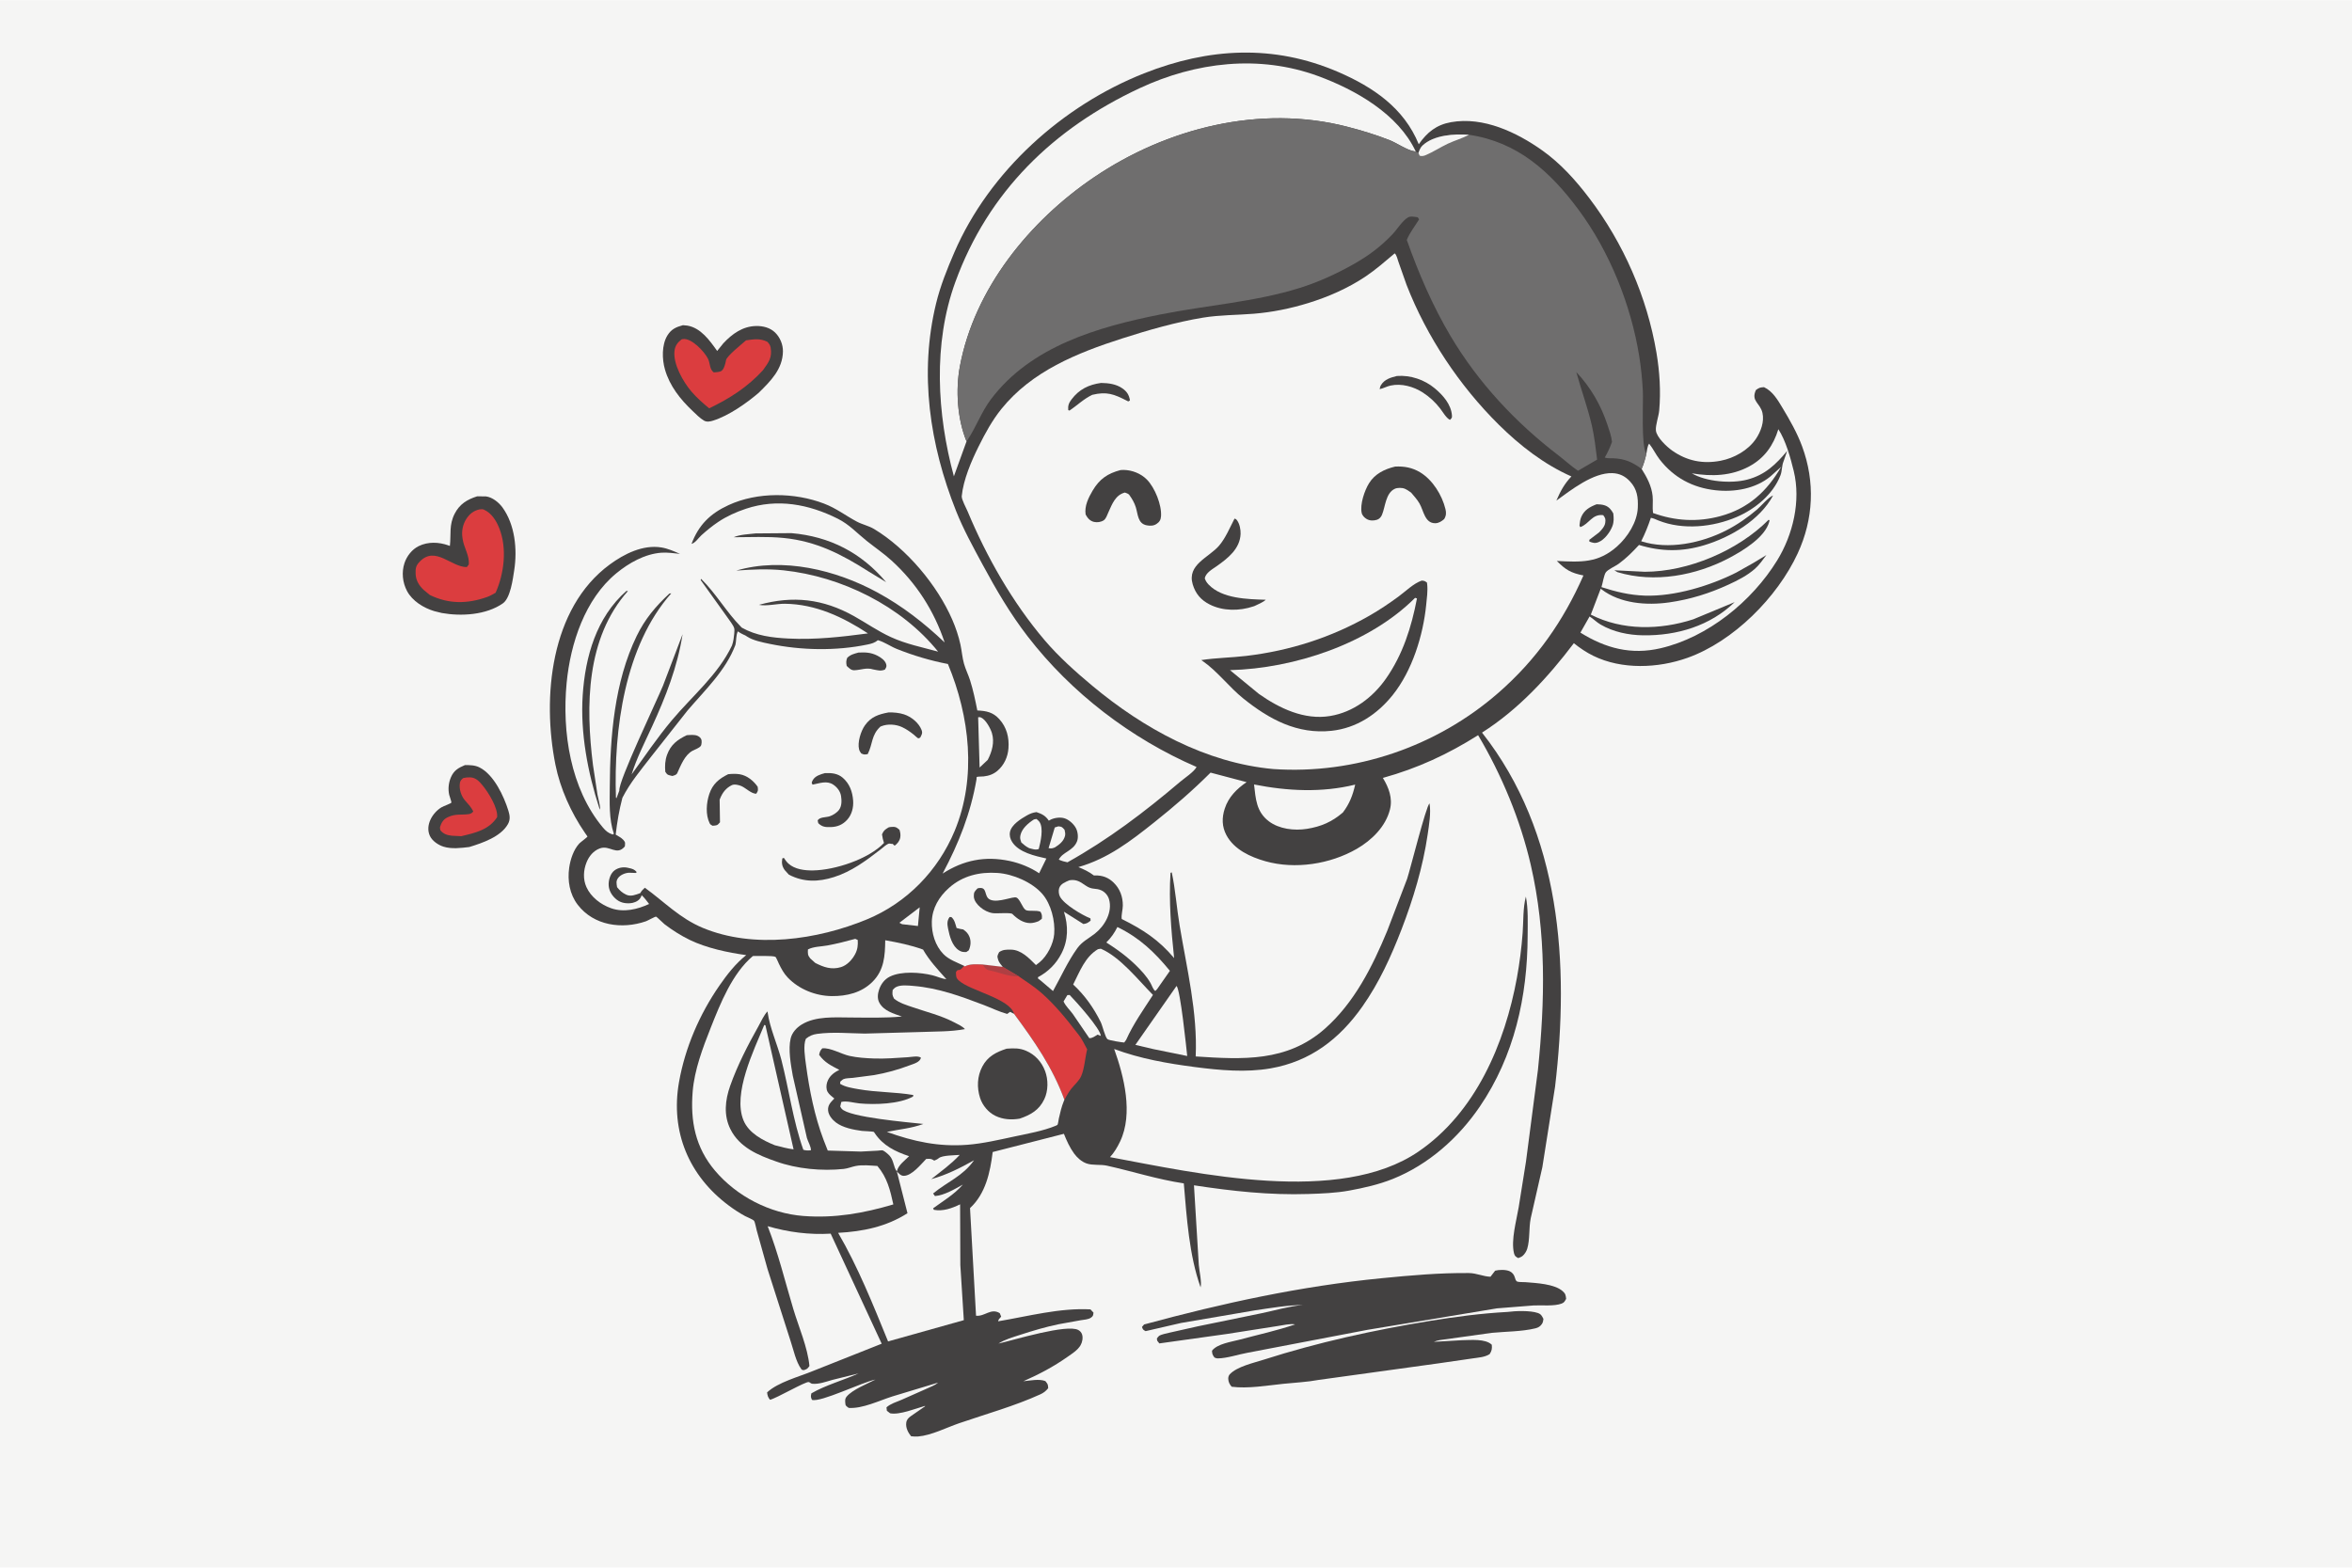 <svg version="1.1" xmlns="http://www.w3.org/2000/svg" style="display: block;" viewBox="0 0 2048 1365" width="1536" height="1024">
<path transform="translate(0,0)" fill="rgb(245,245,244)" d="M -0 -0 L 2048 0 L 2048 1365 L -0 1365 L -0 -0 z"/>
<path transform="translate(0,0)" fill="rgb(67,65,65)" d="M 657.915 464.397 L 689.101 464.146 C 722.567 467.021 750.031 481.221 771.608 506.848 L 756.493 497.662 C 732.776 482.545 710.847 471.197 682.344 468.361 C 667.737 466.907 653.434 467.735 638.826 467.721 C 644.359 465.291 651.888 465.109 657.915 464.397 z"/>
<path transform="translate(0,0)" fill="rgb(67,65,65)" d="M 545.453 514.5 L 546.751 514.583 C 510.329 555.616 509.867 614.366 516.329 666.062 L 520.273 692 C 521.08 696.362 522.501 700.544 522.684 705 L 521.803 703.5 C 511.784 672.695 505.235 637.978 507.378 605.429 C 509.601 571.669 519.292 537.468 545.453 514.5 z"/>
<path transform="translate(0,0)" fill="rgb(67,65,65)" d="M 404.834 666.172 C 409.204 666.164 413.504 666.172 417.5 668.181 C 430.022 674.476 438.713 693.145 442.648 705.815 C 443.917 709.899 444.499 713.6 442.321 717.5 C 436.132 728.583 419.991 734.049 408.656 737.508 C 401.503 738.376 393.26 739.413 386.24 737.231 C 381.616 735.793 376.297 732.222 374.262 727.696 C 370.15 718.55 376.488 707.749 384.39 702.963 C 386.419 701.734 392.79 699.64 393.065 698.768 C 393.214 698.295 391.34 692.929 391.153 692.101 C 390.013 687.07 390.591 681.632 392.593 676.91 C 395.155 670.869 398.975 668.63 404.834 666.172 z"/>
<path transform="translate(0,0)" fill="rgb(219,61,63)" d="M 403.277 677.5 C 405.266 676.984 407.446 676.751 409.5 676.86 C 414.403 677.121 417.342 680.325 420.236 683.877 C 425.259 690.043 433.668 703.337 432.876 711.5 C 425.739 722.589 413.696 725.225 401.599 728.097 L 393.427 727.68 C 389.405 727.221 386.126 726.227 383.5 722.984 C 383.312 721.928 382.918 720.922 383.233 719.882 C 384.285 716.402 386.069 713.442 389.427 711.803 L 390.5 711.313 C 396.6 708.462 401.703 709.709 408 708.91 C 409.694 708.695 411.162 707.935 412.112 706.5 C 410.082 702.564 407.875 700.286 404.994 697.038 C 401.573 693.18 399.675 687.15 400.416 682 C 400.734 679.795 401.664 678.882 403.277 677.5 z"/>
<path transform="translate(0,0)" fill="rgb(67,65,65)" d="M 594.657 283.049 L 598.5 283.41 C 610.261 285.376 618.015 296.394 624.473 305.477 L 629.866 298.792 C 637.588 290.568 646.661 284.001 658.334 283.762 C 664.344 283.639 670.577 285.172 674.992 289.511 C 679.264 293.709 681.825 299.891 681.743 305.881 C 681.53 321.393 670.908 331.812 660.603 341.97 C 649.813 351.164 634.533 361.864 621 366.137 C 618.436 366.947 615.448 367.575 613 366.148 C 609.44 364.072 606.069 360.575 603.06 357.725 C 592.36 347.589 583.13 336.016 578.999 321.579 C 576.448 312.664 576.097 300.227 581.137 292 C 584.542 286.442 588.709 284.676 594.657 283.049 z"/>
<path transform="translate(0,0)" fill="rgb(219,61,63)" d="M 593.361 295.5 C 593.971 295.269 593.951 295.247 594.715 295.136 C 602.125 294.062 613.437 306.072 616.5 312.311 C 618.561 316.51 617.64 321.274 621.5 324.159 C 623.542 323.957 626.699 323.986 628.385 322.739 C 630.586 321.111 631.741 316.053 632.207 313.44 C 632.838 309.904 646.299 299.195 649.64 296.231 C 656.469 295.292 661.736 294.331 668.157 297.5 C 669.631 299.045 670.657 300.373 671.029 302.531 C 672.545 311.341 669.219 315.426 664.343 322.265 C 650.983 336.916 635.232 346.943 617.517 355.455 C 612.028 350.93 606.811 346.365 602.164 340.956 C 594.954 332.562 585.982 316.933 587.315 305.446 C 587.827 301.033 589.927 298.134 593.361 295.5 z"/>
<path transform="translate(0,0)" fill="rgb(67,65,65)" d="M 415.441 432.103 L 423 432.147 C 428.6 432.765 434.249 437.299 437.462 441.696 C 448.448 456.733 450.541 478.33 447.78 496.287 C 446.587 504.047 444.499 520.682 437.835 525.342 C 423.367 535.462 401.629 536.743 384.691 533.707 L 378.131 532.083 C 368.927 529.342 359.072 523.311 354.438 514.612 C 350.508 507.233 349.56 498.222 352.205 490.238 C 354.241 484.095 358.756 478.301 364.626 475.424 C 372.696 471.467 382.158 471.865 390.465 474.832 L 391.73 475.294 C 392.871 465.061 390.868 457.073 395.885 447.273 C 400.212 438.823 406.743 434.884 415.441 432.103 z"/>
<path transform="translate(0,0)" fill="rgb(219,61,63)" d="M 417.446 443.5 C 418.632 443.43 420.044 443.106 421.134 443.585 C 428.05 446.62 432.167 453.316 434.824 460.104 C 441.614 477.447 439.033 499.309 431.557 516.057 C 429.089 517.459 426.592 518.917 423.905 519.858 C 406.868 525.827 390.755 526.012 374.331 518.054 L 369.12 513.772 C 364.976 509.987 362.1 505.337 361.904 499.632 C 361.734 494.69 362.109 492.413 365.619 488.817 C 379.121 474.986 392.973 493.872 406.5 493.708 L 408.183 491.5 C 408.961 483.834 403.971 476.873 402.85 469.345 L 402.658 468 C 401.774 462.58 403.054 456.238 406.145 451.613 C 409.025 447.305 412.39 444.614 417.446 443.5 z"/>
<path transform="translate(0,0)" fill="rgb(67,65,65)" d="M 1312.67 1142.43 C 1319.53 1141.49 1332.44 1141.07 1338.95 1143.31 C 1341.93 1144.33 1342.63 1145.9 1343.94 1148.5 C 1343.76 1150.05 1343.54 1151.56 1342.64 1152.88 C 1341.19 1155.02 1339.46 1156.08 1337 1156.69 C 1325.14 1159.6 1311.13 1159.46 1298.88 1160.65 L 1253.76 1166.94 C 1251.86 1167.25 1250.29 1167.72 1248.5 1168.46 L 1273.06 1167.04 C 1280.46 1166.97 1293.4 1165.53 1298.98 1171 C 1299.27 1174.49 1299.03 1176.19 1297.12 1179.15 C 1292.88 1181.92 1287.26 1182.14 1282.35 1182.9 L 1252.56 1187.21 L 1148.24 1201.63 C 1138.27 1203.5 1127.57 1203.98 1117.46 1205.03 C 1103.31 1206.5 1086.6 1209.4 1072.5 1207.57 C 1070.72 1205.65 1069.6 1203.4 1069.5 1200.71 C 1069.45 1199.36 1069.83 1197.81 1070.74 1196.82 C 1077.07 1189.98 1091.62 1186.83 1100.39 1184.01 C 1147.15 1169 1196.52 1158.17 1244.98 1150.26 C 1267.35 1146.61 1290.04 1143.65 1312.67 1142.43 z"/>
<path transform="translate(0,0)" fill="rgb(67,65,65)" d="M 1301.89 1106.5 C 1305.25 1105.57 1311.34 1105.48 1314.55 1106.99 C 1316.85 1108.08 1318.34 1109.92 1319.02 1112.34 C 1319.32 1113.41 1319.86 1115.39 1321 1115.95 C 1322.29 1116.57 1326.78 1116.38 1328.38 1116.51 C 1337.6 1117.29 1353.49 1117.93 1360.69 1124.33 C 1363.22 1126.58 1363.33 1127.83 1363.72 1131 C 1362.48 1133.16 1362.17 1134.26 1359.72 1135.18 C 1353.33 1137.57 1342.64 1136.48 1335.58 1136.76 L 1303.48 1139.31 L 1190.67 1158.03 L 1086.66 1177.91 C 1078.52 1179.35 1068.57 1182.79 1060.5 1182.89 C 1059.31 1182.9 1058.59 1182.58 1057.5 1182.14 C 1055.73 1179.7 1055.56 1179.22 1055.33 1176.21 C 1059.96 1170.13 1072.15 1168.5 1079.2 1166.61 C 1095.3 1162.28 1111.96 1158.68 1127.73 1153.29 C 1123.67 1152.38 1116.87 1154.1 1112.65 1154.68 L 1068.3 1161.62 L 1009.5 1169.84 L 1007.65 1167.5 L 1007.34 1165.56 C 1007.85 1164.94 1008.62 1163.73 1009.24 1163.31 C 1011.28 1161.92 1015.54 1161.22 1018.03 1160.56 L 1043.13 1154.92 L 1098 1143.66 C 1109.53 1141.3 1122.42 1137.47 1134 1136.42 L 1134.72 1136.36 C 1120.55 1136.55 1106.24 1139.05 1092.22 1141.14 L 1028.5 1152.02 L 997.5 1159.16 C 995.268 1157.86 995.246 1157.92 994.379 1155.5 L 996.227 1153.34 C 1064.87 1134.74 1132.34 1120 1203.3 1113.03 C 1228.56 1110.56 1253.57 1108.33 1278.99 1108.56 C 1285.76 1108.62 1291.58 1111.62 1297.84 1111.77 L 1301.89 1106.5 z"/>
<path transform="translate(0,0)" fill="rgb(67,65,65)" d="M 645.957 546.497 C 658.542 553.535 672.272 555.236 686.476 555.945 C 710.113 557.125 732.391 554.562 755.763 551.477 C 733.919 537.152 710.029 525.939 683.393 525.664 C 676.476 525.593 667.298 527.916 660.839 526.613 C 690.348 518.397 716.605 521.304 743.598 536.416 C 754.271 542.391 764.526 549.566 775.656 554.66 C 789.211 560.866 802.701 563.447 816.857 567.359 C 784.803 527.529 732.678 501.881 682.215 496.538 C 668.779 495.116 654.546 495.737 641.085 496.775 C 681.609 484.883 727.835 496.124 764.082 515.853 C 785.871 527.714 804.568 542.332 822.544 559.347 C 813.35 531.731 797.936 507.718 776.337 488.04 C 769.495 481.807 761.867 476.65 754.658 470.892 C 745.891 463.889 739.679 456.694 729.437 451.562 C 704.194 438.913 676.924 433.783 649.5 442.914 C 640.956 445.759 632.701 449.476 625.212 454.517 C 620.179 457.904 615.236 461.945 610.729 466.018 C 608.115 468.38 605.591 472.6 602.139 473.519 C 608.369 456.997 618.395 447.09 634.438 439.716 C 659.654 428.125 691.887 428.627 717.568 438.441 C 728.338 442.557 736.15 448.813 746 454.063 C 750.968 456.711 756.335 457.678 761.218 460.622 C 789.515 477.69 816.028 509.289 829.155 539.438 C 832.189 546.406 834.719 553.877 836.324 561.305 C 837.495 566.724 837.891 572.469 839.373 577.794 C 840.745 582.721 843.148 587.446 844.711 592.367 C 847.42 600.894 849.251 609.828 851.007 618.596 C 858.869 618.956 864.624 620.071 870.116 626.114 C 876.611 633.261 878.797 642.07 878.116 651.5 C 877.567 659.103 874.324 666.202 868.497 671.164 C 865.023 674.122 861.023 675.541 856.5 676.033 C 855.629 676.128 851.101 676.161 850.659 676.474 C 850.107 676.865 850.433 677.808 850.317 678.475 C 845.17 708.236 834.915 734.064 820.792 760.65 C 838.984 748.901 857.76 745.145 879.1 749.662 C 887.893 751.523 897.362 755.308 904.82 760.365 L 911.124 747.528 C 901.305 745.304 887.137 742.306 881.298 733.075 C 879.638 730.45 878.819 727.46 879.458 724.354 C 880.754 718.051 888.982 712.932 894.159 710.017 C 896.946 708.449 899.299 707.527 902.5 707.107 C 907.273 708.704 910.369 710.244 913.274 714.59 L 913.786 714.256 C 917.2 712.161 922.761 711.304 926.632 712.417 C 930.715 713.59 934.936 717.405 936.888 721.12 C 938.513 724.213 939.132 729.152 937.867 732.468 C 934.608 741.009 925.174 741.801 921.954 748.5 C 924.479 749.645 926.776 750.324 929.5 750.836 C 965.016 731.044 996.774 706.9 1027.69 680.654 C 1031.46 677.455 1039.74 672.045 1041.91 667.809 C 984.888 643.161 932.79 603.341 894.813 554.049 C 879.679 534.407 867.518 513.647 855.79 491.901 C 847.509 476.545 838.901 460.992 832.455 444.764 C 809.54 387.072 800.236 325.102 815.121 264.006 C 818.845 248.722 824.753 234.035 830.986 219.625 C 861.501 149.073 925.128 91.852 996.117 63.736 C 1052.32 41.478 1108.96 38.232 1165.13 62.473 C 1195.57 75.608 1222.48 93.818 1235.39 125.464 C 1242.64 115.091 1250.69 108.538 1263.41 106.252 C 1291.55 101.195 1320.78 115.068 1343.1 130.965 C 1359.01 142.294 1372.09 156.91 1383.85 172.386 C 1413.62 211.547 1434.22 258.547 1442.38 307.138 C 1445.14 323.622 1446.25 340.653 1444.75 357.325 C 1444.3 362.377 1441.45 370.116 1441.87 374.661 C 1442.41 380.677 1451.51 389.062 1456.1 392.297 C 1468.89 401.292 1482.79 404.075 1498.21 401.115 C 1509.9 398.871 1522.13 392.089 1528.92 382.108 C 1533.2 375.818 1536.39 367.175 1534.67 359.5 C 1532.7 350.669 1524.44 349.324 1528.98 339.5 C 1531.87 337.435 1532.45 337.272 1536 337.024 C 1543.56 340.537 1547.93 348.126 1552.07 355 C 1558.53 365.722 1564.86 376.842 1569.2 388.611 C 1580.62 419.569 1579.19 451.908 1565.3 481.874 C 1547.61 520.047 1509.42 558.488 1469.34 572.765 C 1443.72 581.892 1412.26 583.169 1387.43 571.038 C 1381.36 568.078 1375.69 564.233 1370.44 560.006 C 1347.95 589.703 1322.2 617.705 1290.47 637.876 C 1359.31 725.277 1366.71 839.664 1354.07 946.267 L 1342.99 1016.42 L 1332.88 1060.82 C 1331.14 1069.39 1332.29 1079.19 1329.83 1087.39 C 1329.17 1089.58 1327.53 1092.26 1325.71 1093.71 C 1324.65 1094.55 1323.27 1095.07 1322 1095.52 C 1319.83 1094.35 1318.93 1093.84 1318.31 1091.31 C 1315.55 1079.94 1320.45 1062.8 1322.38 1051.33 L 1328.73 1011.59 L 1339.17 931.5 C 1345.29 871.5 1346.58 812.378 1332.93 753.172 C 1323.86 713.797 1307.64 674.85 1287.07 640.119 C 1260.52 656.84 1234.38 668.947 1204.13 677.337 C 1209.24 685.704 1212.79 694.937 1210.3 704.832 C 1206.54 719.772 1194.4 731.62 1181.41 739.115 C 1158.26 752.475 1127.72 757.202 1101.88 749.913 C 1088.79 746.221 1074.62 739.737 1067.91 727.207 C 1063.93 719.756 1063.86 712.049 1066.43 704.134 C 1069.72 693.965 1076.84 686.905 1085.47 681.02 L 1054.1 672.729 C 1038.37 688.429 1022.38 702.224 1005 716.063 C 984.305 732.541 964.754 747.599 938.998 755.005 C 943.947 757.052 948.252 759.012 952.5 762.305 L 953.448 762.27 C 959.881 762.132 965.097 764.021 969.737 768.553 C 975.246 773.933 977.741 780.867 977.693 788.506 C 977.669 792.329 976.244 796.47 976.717 800.192 C 995.185 809.406 1008.92 818.255 1022.37 834.248 C 1019.8 809.784 1017.65 784.606 1019.23 760 L 1020.31 759.593 C 1023.52 774.645 1024.6 790.576 1027.15 805.828 C 1033.43 843.46 1042.85 881.526 1041.15 919.912 C 1081.98 922.584 1120.58 924.866 1153.5 895.884 C 1179.17 873.298 1195.02 841.733 1207.87 810.685 L 1225.23 765.288 C 1228 757.031 1241.61 702.271 1244.75 699.5 C 1246.17 707.836 1244.32 718.361 1243.12 726.672 C 1239.05 754.64 1230.54 782.951 1220.37 809.277 C 1211.28 832.83 1200.96 855.583 1186.38 876.312 C 1166.38 904.732 1141.03 924.285 1106.26 930.313 C 1084.86 934.025 1062.14 931.971 1040.72 929.187 C 1016.81 926.078 992.819 921.908 970.165 913.423 C 978.709 937.227 986.933 969.765 975.304 994.04 C 972.998 998.854 970.18 1003.67 966.537 1007.6 C 1042.55 1021.78 1166.33 1049.84 1235.17 1002.74 C 1284.88 968.734 1310.4 908.664 1320.87 851.307 C 1323.21 838.435 1324.89 825.238 1325.85 812.194 C 1326.6 801.962 1326.05 790.582 1328.66 780.678 C 1330.79 791.742 1330.22 803.679 1330.19 814.924 C 1330.05 867.741 1318.56 919.566 1288.47 963.691 C 1269.81 991.069 1243.65 1014.22 1212.74 1026.61 C 1200.63 1031.46 1187.58 1034.41 1174.78 1036.75 C 1163.3 1038.85 1150.92 1039.33 1139.25 1039.71 C 1105.48 1040.8 1072.96 1037.23 1039.65 1032.15 L 1043.85 1101.46 C 1044.21 1106.51 1046.59 1116.49 1045.4 1121 C 1035.38 1092.78 1033.34 1060.09 1030.8 1030.46 C 1007.87 1027.04 986.344 1020.03 963.834 1015.03 C 958.201 1013.78 951.393 1014.98 946.106 1013.1 C 941.787 1011.57 937.948 1008.13 935.281 1004.48 C 931.461 999.259 928.794 993.264 926.391 987.292 L 864.378 1003.16 C 862.208 1020.83 858.258 1039.4 844.651 1051.99 L 849.881 1145.72 C 857.454 1146.64 862.804 1138.71 870.537 1143.5 L 871.772 1146.5 L 871.252 1147.09 C 870.153 1148.36 869.456 1148.91 869.104 1150.59 C 895.403 1146.2 922.67 1138.78 949.5 1140.2 L 952.157 1143 C 951.828 1145.35 952.004 1146.02 949.907 1147.46 C 947.615 1149.04 943.698 1149.2 940.938 1149.67 L 921.836 1153.13 C 910.457 1155.47 899.269 1158.82 888.222 1162.4 C 881.903 1164.45 875 1166.38 869.395 1169.99 C 883.1 1166.83 929.165 1152.69 938.969 1158.19 C 940.506 1159.05 941.649 1160.29 942.206 1162 C 943.182 1165 942.416 1168.83 940.861 1171.5 C 938.38 1175.75 933.396 1178.84 929.467 1181.6 C 917.147 1190.24 904.868 1196.72 891.101 1202.79 C 896.758 1202.24 904.947 1200.51 910.254 1202.66 C 912.391 1205.29 912.562 1205.5 912.707 1208.87 C 910.695 1211.32 908.817 1212.84 905.918 1214.17 C 883.604 1224.36 858.388 1231.38 835.134 1239.37 C 824.139 1243.15 810.968 1249.95 799.423 1250.9 C 797.379 1251.07 795.331 1250.94 793.301 1250.68 C 790.683 1247.42 788.581 1243.38 789.094 1239.08 C 789.424 1236.31 790.863 1234.81 793.078 1233.2 L 805.426 1224.66 L 805.496 1224.24 C 797.504 1226.48 783.157 1232.35 775.061 1230.7 L 772.233 1228.5 L 771.91 1225.5 C 775.482 1222.35 780.625 1220.81 784.97 1218.98 L 807.66 1208.92 C 810.626 1207.52 814.435 1206.17 816.874 1203.97 L 777.003 1216.03 C 765.594 1219.64 750.949 1226.84 739 1226.02 C 737.819 1225.06 736.346 1224.42 736.171 1222.87 C 735.88 1220.31 735.501 1218.26 737.221 1216.17 C 742.217 1210.09 755.169 1205.07 762.294 1201.32 C 750.716 1203.61 714.455 1221.48 707 1218.99 C 705.843 1216.43 705.953 1216.1 706.5 1213.32 C 718.967 1206.14 734.301 1201.94 747.582 1195.99 L 724.717 1201.64 C 719.193 1203.19 713.098 1205.51 707.328 1204.98 C 705.902 1204.84 705.438 1203.78 704.255 1203.5 C 701.43 1202.82 675.956 1217.75 670.5 1218.92 C 668.686 1216.77 668.279 1215.27 667.951 1212.5 C 677.497 1203.6 695.837 1198.85 707.877 1193.87 L 767.728 1170.1 L 723.313 1074.25 C 704.599 1075.34 686.406 1072.97 668.435 1067.76 C 677.598 1090.98 683.596 1115.95 690.774 1139.88 C 695.511 1155.67 703.223 1173.13 704.83 1189.5 C 703.082 1191.96 702.849 1192.12 700 1193.12 C 698.81 1192.92 698.409 1193.16 697.666 1192.14 C 693.007 1185.7 690.973 1175.48 688.452 1167.94 L 668.3 1104.98 L 658.889 1071.33 C 658.444 1069.74 657.427 1064.05 656.552 1063.02 C 655.549 1061.83 650.399 1059.81 648.763 1058.93 C 643.822 1056.25 639.176 1053.18 634.667 1049.83 C 599.827 1023.89 583.626 985.378 591.248 942.25 C 596.54 912.312 609.088 883.229 626.399 858.239 C 633.142 848.504 640.455 839.088 649.762 831.659 C 633.733 829.466 615.234 825.517 600.655 818.451 C 592.949 814.717 585.436 809.947 578.633 804.752 C 577.388 803.801 571.858 798.223 571.273 798.158 C 570.332 798.053 563.94 801.682 562.443 802.199 C 541.654 809.383 517.036 806.074 503.033 787.789 C 496.009 778.619 494.006 766.768 495.63 755.49 C 496.659 748.344 499.416 739.825 504.434 734.433 C 505.48 733.308 511.416 729.047 511.545 728.351 C 511.552 728.312 509.403 725.263 509.206 724.976 C 497.256 707.584 487.798 686.613 483.647 665.868 C 471.961 607.473 479.088 529.557 530.957 491.451 C 543.515 482.226 559.834 474.004 575.926 476.622 C 581.579 477.542 586.89 479.946 592.116 482.201 C 586.808 481.681 581.107 480.801 575.787 481.202 C 561.513 482.277 547.693 490.073 536.779 499.03 C 509.317 521.567 496.691 560.29 493.395 594.625 C 489.304 637.24 496.642 686.665 524.947 720.5 C 527.445 723.486 529.713 725.426 533.5 726.633 L 534.536 726 C 530.13 713.182 530.899 698.682 530.969 685.262 C 531.196 641.489 534.968 593.747 554.375 553.764 C 561.58 538.919 570.932 527.876 582.866 516.787 L 584.5 516.587 C 543.872 562.455 534.377 635.305 536.33 694.5 L 536.811 695 L 539.287 688.334 C 538.401 680.149 571.531 611.017 577.281 597.063 L 594.367 552.18 C 589.886 580.668 579.669 606.725 567.681 632.782 C 561.48 646.26 554.354 660.105 549.983 674.285 C 561.409 658.452 572.383 642.216 584.932 627.233 C 602.829 605.866 625.247 587.564 637.365 562.017 C 637.946 560.228 638.508 558.372 638.75 556.5 C 639.027 554.348 639.877 548.92 639.307 546.965 C 638.492 544.167 634.942 539.893 633.296 537.388 L 610.107 505 L 610.5 503.973 C 623.516 516.782 632.488 532.88 645.212 545.75 L 645.957 546.497 z"/>
<path transform="translate(0,0)" fill="rgb(245,245,244)" d="M 800.826 790.035 L 799.293 806.307 L 785.5 804.734 L 783.136 803.5 L 800.826 790.035 z"/>
<path transform="translate(0,0)" fill="rgb(245,245,244)" d="M 921.57 719.5 C 924.787 719.832 924.749 720.076 926.951 722.5 C 927.374 724.236 927.816 726.051 927.359 727.825 C 926.139 732.572 922.414 735.428 918.5 737.886 C 916.122 738.736 915.629 738.983 913.054 738.5 L 918.437 720.5 L 921.57 719.5 z"/>
<path transform="translate(0,0)" fill="rgb(245,245,244)" d="M 900.309 713.5 L 902.472 713.092 C 903.368 713.797 904.354 714.566 905.021 715.5 C 908.953 721.013 906.07 733.214 904.5 739.247 C 901.537 740.357 899.211 739.228 896.186 738.52 C 893.528 737.221 891.56 735.613 889.364 733.647 C 888.454 730.984 887.934 729.952 888.562 727.136 C 889.863 721.307 895.5 716.566 900.309 713.5 z"/>
<path transform="translate(0,0)" fill="rgb(245,245,244)" d="M 851.717 624.5 C 852.978 624.404 853.196 624.263 854.44 624.837 C 858.333 626.632 862.452 634.164 863.687 638.174 C 866.169 646.231 863.774 654.473 860.061 661.632 L 852.992 668.302 L 851.717 624.5 z"/>
<path transform="translate(0,0)" fill="rgb(245,245,244)" d="M 929.394 866.5 L 931.398 866.38 C 937.011 872.13 958.5 896.085 958.5 902.028 L 955.707 900.919 C 953.543 902.205 951.101 904.168 948.5 903.964 L 934.177 882.983 C 931.53 879.333 927.913 876.13 926.096 872 L 929.394 866.5 z"/>
<path transform="translate(0,0)" fill="rgb(245,245,244)" d="M 744.729 817.5 L 746.877 818.5 C 747.132 823.008 746.781 826.651 744.652 830.717 C 742.109 835.574 737.61 840.514 732.226 842.136 C 723.965 844.625 717.248 842.209 709.923 838.497 L 705.5 834.541 C 703.193 831.643 703.379 830.242 703.5 826.732 C 708.391 824.142 715.022 824.264 720.456 823.262 C 728.66 821.751 736.689 819.7 744.729 817.5 z"/>
<path transform="translate(0,0)" fill="rgb(245,245,244)" d="M 972.962 807.212 C 992.15 816.487 1005.34 829.103 1018.7 845.346 L 1007.5 861.363 L 1005.97 862.916 C 1004.09 861.763 1002.95 857.97 1001.82 856 C 1000.09 852.978 997.964 850.072 995.68 847.446 C 986.329 836.694 975.34 828.21 963.307 820.675 C 967.518 816.442 970.301 812.557 972.962 807.212 z"/>
<path transform="translate(0,0)" fill="rgb(245,245,244)" d="M 1024.49 858.5 C 1027.86 862.144 1032.94 911.936 1033.77 919.522 L 1004.6 913.588 L 988.617 909.839 L 1024.49 858.5 z"/>
<path transform="translate(0,0)" fill="rgb(245,245,244)" d="M 931.144 766.5 C 941.587 764.766 943.989 773.062 952.374 773.788 C 954.687 773.988 956.675 774.235 958.833 775.183 C 962.064 776.603 964.652 779.579 965.653 782.945 C 968.974 794.112 961.918 806.258 953.388 812.935 C 947.928 817.21 942.248 819.857 938.078 825.633 C 929.822 837.066 923.801 850.643 916.907 862.957 L 906.04 853.709 L 903.868 852.051 L 903.794 850.917 C 912.808 846.044 919.613 839.329 924.317 830.151 C 930.246 818.58 930.296 806.148 926.427 793.881 L 943.371 804.586 C 946.494 804.107 947.123 803.62 949.641 801.652 L 949.5 799.695 C 942.329 796.852 926.471 787.515 922.929 780.642 C 921.909 778.663 921.568 775.516 922.276 773.376 C 923.584 769.42 927.687 768.053 931.144 766.5 z"/>
<path transform="translate(0,0)" fill="rgb(245,245,244)" d="M 1091.96 683.051 C 1121.08 688.816 1150.99 690.32 1180.03 683.171 C 1177.9 692.486 1175.11 699.793 1169.31 707.467 C 1159.76 715.647 1150.29 719.766 1137.85 721.72 C 1126.99 723.428 1113.72 721.913 1104.72 715.016 C 1093.91 706.727 1093.41 695.582 1091.96 683.051 z"/>
<path transform="translate(0,0)" fill="rgb(245,245,244)" d="M 665.475 892.5 L 666.482 892.751 L 690.999 1000.83 C 685.473 1000.15 680.106 998.646 674.723 997.266 C 664.229 993.031 651.982 986.683 647.414 975.619 C 637.787 952.302 656.505 914.322 665.475 892.5 z"/>
<path transform="translate(0,0)" fill="rgb(245,245,244)" d="M 1433.59 394.982 C 1434.11 392.606 1434.44 387.962 1436 386.242 C 1439.42 390.505 1441.73 395.589 1445.12 399.953 C 1457.38 415.789 1473.9 424.607 1493.79 426.801 C 1510.31 428.623 1528.63 425.507 1541.7 414.694 L 1550.98 406.376 C 1538.71 427.714 1522.35 442.765 1498.01 449.346 C 1478.21 454.696 1458.56 453.608 1439.36 446.603 C 1438.71 441.697 1439.5 436.723 1439.01 431.811 C 1438.14 423.144 1434.02 415.444 1429.44 408.217 C 1431.35 403.872 1432.51 399.599 1433.59 394.982 z"/>
<path transform="translate(0,0)" fill="rgb(245,245,244)" d="M 956.059 826.5 L 958.535 826.085 C 975.47 833.343 991.108 853.378 1003.94 866.339 C 995.738 879.051 986.75 891.655 980.576 905.5 L 978.917 907.78 C 977.057 907.704 965.404 905.942 964.25 904.8 C 962.134 902.705 960.039 893.176 958.428 889.931 C 952.262 877.515 944.631 866.692 934.459 857.27 C 940.22 845.961 944.773 833.204 956.059 826.5 z"/>
<path transform="translate(0,0)" fill="rgb(219,61,63)" d="M 839.501 841.015 L 840.073 841.53 C 844.62 839.051 850.345 839.721 855.389 839.795 L 873.134 841.892 L 887.135 850.181 C 893.693 854.737 900.583 859.141 906.603 864.387 C 918.124 874.426 928.945 887.611 938.15 899.726 L 938.957 900.692 C 942.048 904.471 944.335 909.462 946.653 913.745 C 944.834 920.895 944.311 930.513 941.469 936.962 C 939.567 941.276 935.621 944.515 932.744 948.14 C 930.478 950.995 928.646 954.479 926.824 957.632 C 916.556 929.514 900.619 906.64 883.003 882.815 C 879.337 869.5 844.991 862.775 835.183 854.029 C 832.212 851.381 832.564 850.225 832.395 846.5 C 834.222 843.513 834.248 845.466 836.5 844.086 C 837.479 843.486 838.659 841.876 839.501 841.015 z"/>
<path transform="translate(0,0)" fill="rgb(175,63,67)" d="M 855.389 839.795 L 873.134 841.892 L 887.135 850.181 C 877.635 850.507 870.49 846.657 861.4 844.931 C 858.423 844.365 857.112 842.069 855.389 839.795 z"/>
<path transform="translate(0,0)" fill="rgb(245,245,244)" d="M 839.501 841.015 C 833.373 838.023 826.311 835.726 821.477 830.768 C 814.317 823.424 811.111 812.6 811.389 802.5 C 811.714 790.696 817.694 780.83 826.3 773.14 C 838.179 762.525 853 759.044 868.576 760.1 C 881.976 761.009 898.677 768.112 907.608 778.386 C 915.236 787.161 918.891 801.918 917.941 813.339 C 917.223 821.966 911.856 832.41 905.21 837.918 L 902.059 840.331 C 896.131 834.405 889.107 826.855 880.026 826.893 C 875.788 826.91 873.633 826.798 870.025 829 C 868.493 832.115 868.077 832.374 869.159 835.814 C 869.874 838.086 871.658 840.064 873.134 841.892 L 855.389 839.795 C 850.345 839.721 844.62 839.051 840.073 841.53 L 839.501 841.015 z"/>
<path transform="translate(0,0)" fill="rgb(67,65,65)" d="M 826.824 798.5 L 828.331 798.486 C 831.202 800.74 831.882 804.593 832.943 808.053 C 834.814 808.7 836.822 808.965 838.766 809.327 C 841.37 811.242 843.033 812.795 844.218 815.879 C 845.656 819.617 845.23 824.034 843.5 827.551 L 841.438 828.96 C 838.708 828.984 837.587 829.06 835.151 827.598 C 829.086 823.957 826.801 814.993 825.52 808.513 C 824.744 804.582 824.544 801.778 826.824 798.5 z"/>
<path transform="translate(0,0)" fill="rgb(67,65,65)" d="M 851.254 773.5 C 860.756 771.285 855.955 780.926 862.47 783.5 C 869.527 786.289 882.149 780.24 885.076 781.547 C 888.356 783.013 890.297 790.766 893.205 792.396 C 895.743 793.819 902.364 792.256 906.022 793.926 C 907.383 796.489 907.358 797.074 907.2 800 L 904.5 802.04 C 902.275 802.993 899.443 803.798 897 803.772 C 890.854 803.706 885.712 799.994 881.555 795.866 C 880.052 794.374 867.889 795.619 864.457 795.106 C 860.463 794.51 856.689 792.553 853.626 789.954 C 850.894 787.637 848.063 784.235 847.953 780.5 C 847.842 776.741 848.795 776.066 851.254 773.5 z"/>
<path transform="translate(0,0)" fill="rgb(245,245,244)" d="M 780.936 1020.09 C 782.802 1021.85 784.218 1023.91 787 1023.89 C 794.062 1023.82 801.857 1013.89 806.5 1009.17 C 809.948 1009.05 810.664 1008.79 813.5 1010.65 C 815.018 1010.04 816.185 1009.53 817.457 1008.48 C 820.56 1005.93 831.321 1006.05 835.664 1005.67 C 828.102 1013.82 819.521 1019.87 810.89 1026.78 C 824.404 1023.05 835.971 1017.11 848.135 1010.35 C 838.311 1024.32 824.91 1028.98 812.5 1039.27 L 814.098 1041.5 C 822.207 1040.92 831.391 1035.38 838.445 1031.5 C 830.764 1040.23 821.701 1045.44 812.5 1052.19 L 813.178 1053.5 C 821.228 1054.98 828.878 1052.15 836.007 1048.72 L 836.204 1101.58 L 839.238 1149.59 L 773.283 1168.1 C 760.405 1136.54 747.025 1103.03 729.8 1073.54 C 751.304 1072.4 771.86 1068.2 790.185 1056.44 L 780.936 1020.09 z"/>
<path transform="translate(0,0)" fill="rgb(245,245,244)" d="M 1548.49 373.64 C 1554.86 383.257 1559.17 398.782 1561.92 410.138 C 1568.2 436.165 1561.28 465.437 1547.44 487.941 C 1525.52 523.586 1487 554.863 1445.91 564.411 C 1420.28 570.368 1398.08 564.456 1376.14 550.795 L 1384.13 536.724 C 1387.49 538.848 1390.24 541.746 1393.69 543.758 C 1404.84 550.258 1418 552.967 1430.77 553.145 C 1460.13 553.554 1489.15 544.91 1510.46 524.23 L 1474.42 539.202 C 1445.44 548.59 1412.73 549.171 1385.19 535.122 L 1393.82 512.551 L 1394.54 513.112 C 1410.74 525.518 1433.7 527.288 1453.44 524.482 C 1471.63 521.894 1488.32 516.702 1505 509.033 C 1513.14 505.289 1521.38 501.145 1528.15 495.165 C 1531.95 491.802 1535.05 487.282 1538.09 483.226 L 1526.82 490.069 L 1511.84 498.5 C 1488.95 510.056 1458.17 519.414 1432.31 518.578 C 1419.01 518.149 1407.02 515.231 1394.46 511.163 C 1395.53 508.092 1396.57 500.548 1398.32 498.238 C 1400.3 495.627 1406.54 492.979 1409.5 490.821 C 1416.05 486.04 1421.69 480.391 1427.16 474.437 C 1446.55 480.344 1464.61 480.53 1484.06 474.643 C 1506.92 467.725 1532.41 452.835 1543.89 431.382 C 1540.11 432.559 1533.5 440.547 1529.97 443.57 C 1521.84 450.533 1512.61 456.907 1503.07 461.786 C 1481.45 472.854 1452.69 478.839 1429.07 471.224 C 1432.46 464.525 1435.1 457.937 1437.48 450.818 C 1439.82 451.153 1441.94 452.294 1444.12 453.165 C 1465.43 461.665 1491.66 458.968 1512.3 450.056 C 1528.3 443.151 1543.74 430.571 1550.28 413.966 C 1551.86 409.935 1551.38 405.682 1552.97 401.79 L 1556.19 392.531 C 1546.24 404.418 1537.02 413.399 1521.45 417.525 C 1507.55 421.208 1485.57 419.386 1473.16 412.058 C 1490.33 414.949 1507.61 414.472 1523.26 405.958 C 1536.46 398.775 1544.19 387.752 1548.49 373.64 z"/>
<path transform="translate(0,0)" fill="rgb(67,65,65)" d="M 1540.05 452.5 L 1540.8 453 L 1540.52 454.363 C 1536.82 467.823 1517.97 479.233 1506.22 485.506 C 1476.95 501.139 1440.56 507.874 1408.42 498.13 L 1405.64 496.5 L 1432.2 497.805 C 1470.06 497.775 1513.25 479.416 1540.05 452.5 z"/>
<path transform="translate(0,0)" fill="rgb(245,245,244)" d="M 770.82 818.718 C 781.968 820.706 793.085 822.922 803.737 826.841 C 809.226 836.425 816.732 844.406 824.04 852.607 C 820.19 852.32 815.83 850.186 812 849.249 C 801.397 846.654 784.995 845.406 774.905 850.353 C 770.246 852.637 767.131 856.82 765.48 861.656 C 764.241 865.286 763.76 869.573 765.662 873.082 C 769.572 880.294 778.118 882.603 785.31 885.146 C 770.51 886.545 755.495 886.071 740.639 885.997 C 726.915 885.93 710.159 884.649 698 892.16 C 693.573 894.895 689.719 899.062 688.467 904.246 C 686.182 913.713 688.624 927.205 690.325 936.748 L 702.63 990.957 C 703.439 993.875 706.596 999.142 706 1001.72 C 703.622 1001.85 701.785 1001.92 699.5 1001.2 C 690.528 975.998 687.051 948.824 680.413 922.971 C 676.923 909.378 670.377 895.349 668.446 881.673 L 668.315 880.67 C 665.152 883.871 662.717 889.502 660.504 893.439 C 651.295 909.817 642.051 927.753 635.792 945.528 C 631.411 957.972 629.985 971.141 636.002 983.244 C 643.865 999.061 659.999 1005.9 675.756 1011.36 C 693.661 1017.86 715.882 1019.91 734.701 1017.87 C 738.323 1017.48 741.582 1016 745.107 1015.32 C 751.139 1014.14 757.872 1014.94 763.982 1015.3 C 772.473 1025.29 775.149 1036.31 777.868 1048.79 C 751.893 1056.49 726.778 1060.94 699.527 1058.85 C 670.383 1056.61 641.636 1041.83 622.69 1019.51 C 605.441 999.191 601.029 976.295 603.151 950.433 C 604.698 931.58 611.911 912.492 618.833 895 C 627.235 873.767 637.619 847.605 655.576 832.445 C 658.914 832.571 672.775 831.945 675.183 833.181 C 675.824 833.511 677.817 838.345 678.274 839.288 C 680.375 843.618 682.577 847.684 685.925 851.191 C 695.686 861.418 710.178 867.202 724.219 867.351 C 737.317 867.49 750.209 864.413 759.745 854.885 C 769.955 844.683 770.636 832.226 770.82 818.718 z"/>
<path transform="translate(0,0)" fill="rgb(245,245,244)" d="M 780.936 1020.09 C 777.941 1016.35 778.35 1010.57 774.696 1006.48 C 773.461 1005.1 770.366 1002.39 768.655 1001.74 C 767.964 1001.48 765.089 1001.94 764.265 1001.98 L 749.551 1002.76 L 720.769 1001.88 L 717.177 992.704 C 709.286 971.97 704.706 948.933 701.788 927 C 700.983 920.948 699.22 910.11 701.729 904.5 C 704.781 902.031 707.628 900.796 711.5 900.265 C 725.121 898.394 739.291 899.802 753 900.004 L 802.129 898.619 C 814.921 898.101 827.556 898.455 840.214 896.12 C 837.944 893.504 833.556 891.612 830.5 890.03 C 819.144 884.152 807.087 881.283 795.107 877.165 C 789.356 875.188 783.276 873.48 778.5 869.583 C 776.798 866.354 776.951 865.691 777.295 862.006 C 778.166 861.075 779.025 860.133 780.165 859.52 C 784.199 857.35 790.978 858.136 795.35 858.495 C 817.058 860.279 836.524 867.489 856.709 875.153 C 863.422 877.702 870.073 881.015 877 882.894 L 879.5 881.096 L 883.003 882.815 C 900.619 906.64 916.556 929.514 926.824 957.632 L 926.315 958.86 C 924.301 963.811 923.138 968.784 921.984 973.982 C 921.741 975.078 921.327 978.756 920.776 979.531 C 920.734 979.591 919.436 980.213 919.227 980.3 C 908.368 984.82 894.53 987.239 882.973 989.709 C 869.676 992.55 855.83 995.811 842.254 996.853 C 817.363 998.764 795.474 994.008 772.266 985.635 C 783.269 983.302 793.252 982.639 804.024 978.704 C 791.438 977.323 738.99 972.937 732.836 965.41 C 732.275 964.724 732.107 964.324 731.642 963.5 L 732.558 959.553 C 736.888 958.315 743.854 960.402 748.441 960.822 C 761.785 962.042 783.014 961.478 795 954.85 L 795.283 953.5 C 779.477 950.796 763.227 951.235 747.317 948.394 C 742.233 947.487 735.901 946.548 731.5 943.728 L 731.719 941.801 C 732.518 941.185 733.618 940.061 734.5 939.658 C 736.429 938.778 740.442 938.809 742.647 938.567 L 761.001 936.175 C 771.603 934.353 782.016 931.47 792.069 927.652 C 795.61 926.308 801.076 924.977 801.924 921 C 799.366 919.087 793.824 920.384 790.5 920.592 C 780.704 921.206 770.785 922.056 760.97 921.695 C 753.856 921.433 746.708 920.985 739.739 919.458 C 732.662 917.907 722.98 912.084 716 912.848 C 714.093 914.973 713.908 915.689 713.253 918.5 C 718.15 925.388 723.689 927.829 730.872 931.643 L 729.91 932.11 C 725.507 934.29 721.823 937.551 720.254 942.372 C 719.403 944.988 719.27 948.356 720.664 950.822 C 721.924 953.051 724.583 954.918 726.5 956.555 L 725.591 957.478 C 722.862 960.288 720.745 962.704 721.064 966.918 C 721.376 971.023 724.652 974.952 727.804 977.371 C 733.784 981.962 743.211 983.797 750.5 984.76 C 752.139 984.977 760.213 985.14 760.957 985.693 C 761.31 985.956 761.445 986.424 761.692 986.788 C 769.044 997.635 779.421 1002.72 791.591 1006.78 C 787.769 1010.62 781.899 1014.78 780.936 1020.09 z"/>
<path transform="translate(0,0)" fill="rgb(67,65,65)" d="M 876.545 913.151 C 882.785 912.743 887.591 912.47 893.439 914.974 C 901.28 918.333 906.928 924.551 909.968 932.5 C 912.87 940.09 912.825 949.776 909.32 957.172 C 904.801 966.709 897.406 970.821 887.857 974.097 C 880.615 975.286 873.484 974.895 866.765 971.662 C 860.635 968.712 855.51 962.602 853.419 956.115 C 850.485 947.01 850.86 937.238 855.343 928.721 C 860.01 919.856 867.401 916.127 876.545 913.151 z"/>
<path transform="translate(0,0)" fill="rgb(245,245,244)" d="M 841.603 384.246 L 830.591 414.676 C 815.883 360.404 812.309 299.249 831.817 245.562 C 860.4 166.897 917.222 111.709 992.303 76.67 C 1041.17 53.863 1096.38 47.2 1147.85 66.118 C 1180.28 78.041 1217.6 99.213 1232.77 131.785 L 1231.51 131.618 C 1225.08 130.607 1216.27 124.349 1209.78 121.814 C 1197.53 117.03 1185.57 113.412 1172.84 110.138 C 1097.38 90.73 1016.09 111.27 952.595 154.256 C 896.663 192.12 848.603 250.975 835.851 318.75 C 831.942 339.528 833.584 364.732 841.603 384.246 z"/>
<path transform="translate(0,0)" fill="rgb(245,245,244)" d="M 640.312 561.605 C 641.284 557.831 640.695 553.116 642.5 549.691 C 644.671 551.339 647.142 552.414 649.584 553.598 L 650.137 554.002 C 655.441 557.635 663.973 559.309 670.229 560.602 C 697.697 566.281 727.859 566.889 755.402 561.156 C 758.812 560.447 761.679 559.726 764.351 557.372 C 769.975 558.856 775.38 562.807 780.878 565.007 C 795.181 570.729 810.278 575.238 825.403 578.129 C 844.376 623.739 850.641 676.903 831.237 723.543 C 816.836 758.157 789.59 786.19 754.857 800.548 C 711.651 818.409 656.259 826.414 611.951 807.936 C 591.839 799.548 578.7 785.44 561.5 772.971 C 559.819 774.48 558.592 775.692 557.5 777.681 C 553.54 779.077 549.337 780.946 545.283 779.033 C 541.864 777.42 539.655 775.44 537.319 772.5 C 536.878 769.367 536.183 767.265 538.214 764.5 C 540.267 761.703 544.469 760.024 547.859 759.914 L 553.5 760.108 L 554.5 759.41 C 552.393 756.902 550.619 756.468 547.5 755.787 L 546.291 755.512 C 542.454 754.724 538.177 755.521 535.012 757.944 C 531.7 760.481 530.12 765.427 529.98 769.5 C 529.808 774.495 532.105 778.866 535.651 782.203 C 539.395 785.727 543.442 786.754 548.49 786.5 C 551.458 786.351 555.092 785.039 557.041 782.699 C 557.823 781.759 558.362 780.645 558.764 779.5 C 561.209 781.876 563.184 784.412 565.21 787.134 C 555.112 791.847 543.078 794.694 532.169 790.85 C 523.18 787.681 514.572 781.183 510.61 772.364 C 507.559 765.574 507.991 757.7 510.722 750.904 C 512.871 745.555 516.664 740.848 522.216 738.756 C 530.99 735.45 536.872 745.577 544.078 737 C 544.304 734.349 544.774 733.507 542.876 731.421 C 541.099 729.466 538.353 728.059 536.1 726.695 C 537.397 715.592 539.127 705.474 541.944 694.674 C 548.845 681.145 558.118 670.363 567.354 658.341 L 598.722 618.559 C 613.895 600.808 631.986 583.772 640.312 561.605 z"/>
<path transform="translate(0,0)" fill="rgb(67,65,65)" d="M 747.489 568.169 C 753.617 567.867 758.361 568.01 764 570.879 C 767.011 572.411 770.757 574.967 771.669 578.4 C 772.252 580.596 771.511 581.244 770.5 583.039 C 766.554 584.508 764.313 583.573 760.221 582.825 C 754.462 581.012 749.625 583.343 744 583.566 C 740.987 583.686 739.369 581.634 737.275 579.833 C 736.724 577.046 736.669 575.435 737.702 572.767 C 740.604 569.911 743.699 569.212 747.489 568.169 z"/>
<path transform="translate(0,0)" fill="rgb(67,65,65)" d="M 598.033 640.126 C 600.899 639.958 604.866 639.479 607.5 640.734 C 608.924 641.412 610.165 642.432 610.704 643.907 C 611.154 645.137 610.999 648.454 610.199 649.5 C 608.711 651.446 605.274 652.477 603.12 653.631 C 596.109 657.386 592.742 666.627 589.566 673.5 C 588.518 674.897 587.087 675.161 585.5 675.664 C 581.892 674.759 581.23 675.096 579.301 672 C 578.853 666.906 579.077 662.13 580.822 657.266 C 583.979 648.461 589.817 644.01 598.033 640.126 z"/>
<path transform="translate(0,0)" fill="rgb(67,65,65)" d="M 634.048 674.103 C 637.319 673.779 640.874 673.603 644.131 674.155 C 650.556 675.244 656.122 679.832 659.736 685.023 C 660.158 688.27 660.258 688.39 658.5 691.123 C 654.181 691.115 649.664 686.307 645.7 684.5 C 643.529 683.51 639.475 682.532 637.231 683.643 C 632.112 686.176 629.137 690.086 627.034 695.268 L 626.624 696.292 L 626.932 716 C 624.434 718.887 624.345 718.654 620.5 719 C 619.499 718.376 618.537 718.071 618 716.991 C 614.218 709.398 615.007 699.097 617.66 691.231 C 620.594 682.531 626.06 678.073 634.048 674.103 z"/>
<path transform="translate(0,0)" fill="rgb(67,65,65)" d="M 718.275 673.164 C 723.93 672.891 729.419 673.356 733.861 677.23 C 739.846 682.448 742.308 689.381 742.867 697.14 C 743.293 703.053 741.752 709.258 737.727 713.733 C 733.848 718.047 729.152 720.001 723.419 720.15 C 718.747 720.272 715.991 720.119 712.5 716.757 L 711.995 714.454 C 713.483 711.275 719.176 711.849 722.5 710.741 C 725.4 709.773 728.821 707.574 730.611 705.11 C 733.049 701.751 732.931 697.149 732.358 693.225 C 731.752 689.078 728.968 685.429 725.475 683.138 C 719.824 679.429 713.546 682.073 707.5 683.199 L 706.772 681.5 C 707.036 680.722 707.321 679.958 707.738 679.245 C 709.926 675.507 714.391 674.244 718.275 673.164 z"/>
<path transform="translate(0,0)" fill="rgb(67,65,65)" d="M 773.754 620.287 C 778.185 620.195 782.969 620.611 787.187 621.99 C 793.423 624.028 799.944 629.235 802.42 635.5 C 803.565 638.396 802.541 639.741 801.252 642.261 C 800.668 642.449 800.109 642.897 799.5 642.826 C 799.046 642.772 796.019 639.946 795.483 639.519 C 792.365 637.037 789.118 634.8 785.5 633.104 C 780.15 630.595 772.895 630.116 767.394 632.316 L 766.604 632.658 C 758.548 640.094 760.079 647.666 755.57 656.571 C 752.823 657.105 752.503 657.169 749.961 656.045 C 749.071 654.953 748.422 653.882 748.054 652.5 C 746.456 646.502 749.585 636.557 753.112 631.58 C 758.435 624.07 765.073 621.9 773.754 620.287 z"/>
<path transform="translate(0,0)" fill="rgb(67,65,65)" d="M 773.608 720.5 C 774.369 720.272 774.642 720.16 775.527 720.075 C 779.319 719.71 780.429 720.036 783.214 722.5 C 783.953 724.797 784.317 726.951 783.869 729.363 C 783.33 732.266 781.321 734.685 779 736.379 L 777.209 734.737 C 776.254 734.822 775.721 734.805 774.78 734.518 C 773.057 733.993 767.915 738.733 766.381 739.919 C 753.931 749.548 741.484 758.824 726.27 763.669 C 712.582 768.029 699.765 768.281 686.915 761.602 L 683.346 757.673 C 680.903 754.278 680.533 751.56 681.173 747.5 L 682.5 746.931 C 683.679 748.671 684.884 750.427 686.432 751.864 C 691.951 756.988 700.738 758.028 708 757.91 C 727.078 757.6 756.169 748.144 769.73 734 C 768.881 731.49 768.372 729.123 768.003 726.5 C 769.575 722.955 770.464 722.509 773.608 720.5 z"/>
<path transform="translate(0,0)" fill="rgb(111,110,110)" d="M 841.603 384.246 C 833.584 364.732 831.942 339.528 835.851 318.75 C 848.603 250.975 896.663 192.12 952.595 154.256 C 1016.09 111.27 1097.38 90.73 1172.84 110.138 C 1185.57 113.412 1197.53 117.03 1209.78 121.814 C 1216.27 124.349 1225.08 130.607 1231.51 131.618 L 1232.77 131.785 L 1235.1 133.04 C 1235.92 130.754 1236.8 128.344 1238.6 126.631 C 1248.38 117.343 1266.41 116.269 1279.05 117.199 C 1321.31 123.419 1349.75 149.134 1374.45 182.412 C 1401.62 219.018 1420.18 265.306 1427.38 310.18 C 1428.97 320.081 1429.97 330.185 1430.5 340.195 C 1431.03 350.155 1428.8 388.816 1433.59 394.982 C 1432.51 399.599 1431.35 403.872 1429.44 408.217 C 1421.16 402.163 1414.81 399.348 1404.44 398.942 C 1402.17 398.853 1399.42 399.188 1397.34 398.295 C 1399.95 393.866 1401.89 389.589 1403.63 384.749 C 1403.2 379.829 1401.25 374.543 1399.69 369.838 C 1393.99 352.628 1385.02 337.042 1372.55 323.864 C 1376.86 339.531 1382.49 354.79 1386.16 370.641 C 1388.36 380.151 1389.48 390.444 1390.7 400.119 L 1374.03 409.825 C 1368.22 405.939 1362.92 400.946 1357.34 396.688 C 1319.81 368.041 1287.27 333.241 1263.06 292.5 C 1247.51 266.335 1235.09 237.43 1224.96 208.784 C 1227.52 202.473 1232.11 196.726 1235.67 190.897 L 1234.5 189.063 C 1231.79 188.775 1228.38 187.778 1225.96 189.22 C 1220.99 192.169 1216.39 199.831 1212.25 204.137 C 1201.77 215.042 1191.43 222.71 1178.25 230.129 C 1163.54 238.409 1147.84 245.582 1131.71 250.622 C 1092.31 262.937 1050.35 265.694 1009.98 273.792 C 955.723 284.676 897.688 301.382 862.883 347.537 C 854.344 358.861 849.937 372.032 842.128 383.489 L 841.603 384.246 z"/>
<path transform="translate(0,0)" fill="rgb(245,245,244)" d="M 1235.1 133.04 C 1235.92 130.754 1236.8 128.344 1238.6 126.631 C 1248.38 117.343 1266.41 116.269 1279.05 117.199 C 1273.37 120.352 1266.68 122.157 1260.71 124.973 C 1254.1 128.095 1247.71 132.362 1241 135.111 C 1239.38 135.774 1237.89 135.895 1236.18 135.476 L 1235.1 133.04 z"/>
<path transform="translate(0,0)" fill="rgb(245,245,244)" d="M 1214.43 220.5 C 1216.06 221.71 1216.97 225.758 1217.6 227.619 L 1224.75 247.899 C 1242.27 292.947 1270.76 335.774 1305.1 369.741 C 1323.48 387.919 1344.55 404.297 1368.3 414.77 C 1362.11 421.323 1358.73 427.644 1355.2 435.825 C 1368.07 426.553 1387.26 411.334 1403.93 411.902 C 1410.18 412.115 1415.09 414.525 1419.32 419.1 C 1425.56 425.841 1426.49 433.1 1426.11 442.016 C 1425.57 454.588 1417.28 467.505 1408.13 475.666 C 1391.61 490.394 1376.53 489.423 1355.6 488.374 C 1363.31 496.124 1367.81 498.818 1378.78 501.02 C 1361.25 540.826 1337.67 574.452 1304.79 603.164 C 1251 650.128 1179.79 674.457 1108.7 669.61 C 1050.05 664.301 995.595 634.196 951.069 597.04 C 936.586 584.955 921.942 571.868 909.692 557.488 C 881.78 524.72 859.086 484.897 842.543 445.189 C 841.357 442.343 837.156 434.716 837.431 431.921 C 838.842 417.615 845.857 401.262 852.235 388.452 C 857.866 377.143 864.019 365.862 871.972 355.992 C 898.467 323.107 937.845 307.239 976.988 294.642 C 999.521 287.391 1024.12 280.338 1047.47 276.49 C 1062.05 274.087 1077.01 274.273 1091.72 273.078 C 1107.72 271.779 1123.64 268.546 1138.97 263.825 C 1156.58 258.402 1173.9 250.822 1189.23 240.525 C 1198.1 234.565 1206.24 227.362 1214.43 220.5 z"/>
<path transform="translate(0,0)" fill="rgb(67,65,65)" d="M 1390.28 438.999 C 1392.61 439.066 1395.31 439.218 1397.5 440.013 C 1401.06 441.303 1403.02 443.805 1404.78 447 C 1405.18 450.891 1405.43 454.228 1404.02 458 C 1402.11 463.128 1397.21 469.833 1392 471.957 C 1388.76 473.28 1387 472.624 1383.94 471.5 L 1383.89 469.984 L 1392.43 463.481 C 1394.6 461.306 1397.32 458.329 1397.75 455.163 C 1398.21 451.842 1397.85 451.035 1396.01 448.5 C 1386.24 447.242 1383.84 456.198 1376 458.914 L 1375.33 457.5 C 1375.61 455.053 1375.87 452.429 1376.84 450.144 C 1379.46 443.964 1384.29 441.31 1390.28 438.999 z"/>
<path transform="translate(0,0)" fill="rgb(67,65,65)" d="M 958.774 333.344 C 965.154 333.429 971.913 334.3 977.28 338.047 C 981.31 340.86 983.085 343.704 983.918 348.5 C 982.369 349.633 982.813 349.65 981.078 348.761 C 969.981 343.071 963.686 340.661 951.082 343.699 C 943.434 347.365 938.133 352.805 931.224 357.421 L 930.164 357 C 929.8 353.142 930.677 350.826 932.936 347.809 C 939.619 338.885 948.028 334.81 958.774 333.344 z"/>
<path transform="translate(0,0)" fill="rgb(67,65,65)" d="M 1216.37 327.286 C 1228.21 326.416 1240.28 330.485 1249.38 338.083 C 1256.5 344.032 1263.58 352.018 1264.28 361.695 C 1264.44 363.894 1264.04 363.87 1262.6 365.5 C 1259.49 364.185 1256.13 358.41 1254.03 355.619 C 1249.77 350.137 1244.86 345.554 1239.03 341.765 C 1230.97 336.533 1220.4 333.519 1210.8 335.631 C 1207.53 336.351 1204.64 338.051 1201.34 338.752 C 1201.56 337.401 1201.79 336.328 1202.53 335.15 C 1205.69 330.113 1210.95 328.617 1216.37 327.286 z"/>
<path transform="translate(0,0)" fill="rgb(67,65,65)" d="M 1074.96 451.5 C 1076.1 451.801 1076.55 452.159 1077.25 453.127 C 1079.46 456.193 1080.38 461.141 1080.24 464.847 C 1079.75 477.861 1068.99 486.205 1059.27 493.032 C 1055.49 495.693 1049.98 498.662 1049.04 503.5 C 1049.77 505.699 1050.85 507.34 1052.44 508.998 C 1064.24 521.277 1086.19 521.667 1102.15 522.182 C 1099.62 524.546 1095.55 526.038 1092.44 527.597 L 1091.46 527.935 C 1079.26 532.087 1064.77 532.172 1053.12 526.18 C 1045.63 522.333 1041.02 516.911 1038.58 508.834 C 1033.36 491.544 1052.62 485.456 1061.5 475.083 C 1067.19 468.441 1070.94 459.247 1074.96 451.5 z"/>
<path transform="translate(0,0)" fill="rgb(67,65,65)" d="M 975.713 409.218 L 978.284 409.107 C 985.704 409.159 993.477 412.217 998.701 417.547 C 1005.57 424.555 1011.7 439.602 1010.96 449.5 C 1010.73 452.599 1009.59 454.488 1007 456.174 C 1004.38 457.877 1001.59 457.893 998.643 457.369 C 990.609 455.941 990.963 447.813 988.965 441.5 C 987.793 437.796 985.862 434.393 983.599 431.256 L 983.04 430.5 C 981.85 429.579 980.911 429.316 979.5 428.802 C 971.228 430.905 968.36 438.899 965.095 446.096 C 964.098 448.294 963.079 451.628 961.042 452.985 C 958.693 454.55 955.312 455.012 952.596 454.37 C 949.005 453.52 946.995 451.028 945.31 447.948 C 944.16 440.565 947.77 433.253 951.457 427.037 C 957.431 416.966 964.508 412.149 975.713 409.218 z"/>
<path transform="translate(0,0)" fill="rgb(67,65,65)" d="M 1214.85 406.178 C 1222.68 405.808 1229.58 407.023 1236.4 411.078 C 1247.4 417.62 1255.64 430.937 1258.62 443.174 C 1259.42 446.455 1259.3 448.981 1257.5 451.93 C 1255.29 453.832 1252.76 455.511 1249.72 455.523 C 1240.62 455.558 1239.67 444.668 1236.04 438.353 C 1234.08 434.949 1231.27 431.876 1228.75 428.878 C 1227.02 427.642 1225.22 426.354 1223.27 425.51 C 1220.9 424.493 1216.82 424.447 1214.48 425.559 C 1206.45 429.387 1206.32 441.18 1203.34 448.239 C 1202.54 450.134 1201.03 451.856 1199.04 452.5 C 1196.1 453.45 1192.71 453.435 1190 451.842 C 1188.07 450.707 1186.15 448.739 1185.67 446.48 C 1184.09 439.038 1188.18 426.995 1192.09 420.699 C 1197.25 412.386 1205.69 408.368 1214.85 406.178 z"/>
<path transform="translate(0,0)" fill="rgb(67,65,65)" d="M 1237.91 505.5 C 1240.33 505.605 1240.6 505.852 1242.5 507.169 L 1242.73 508.792 C 1243.34 514.446 1242.43 520.831 1241.87 526.513 C 1239.21 553.198 1229.69 583.954 1212.7 605.156 C 1199.24 621.961 1181.19 633.948 1159.5 636.3 C 1129.59 639.542 1105.24 626.325 1082.73 608.272 C 1070.2 598.231 1060.07 584.343 1046.9 575.325 L 1045.99 574.712 C 1058.88 572.723 1072.26 572.618 1085.25 571.069 C 1123.11 566.554 1159.15 555.065 1192.29 536.118 C 1201.19 531.029 1209.78 525.268 1218.02 519.175 C 1224.09 514.683 1230.77 508.027 1237.91 505.5 z"/>
<path transform="translate(0,0)" fill="rgb(245,245,244)" d="M 1232.2 520.5 L 1233.82 521.047 C 1229.04 545.989 1221.52 569.916 1206.77 590.941 C 1195.26 607.352 1178.38 620.035 1158.33 623.401 C 1135.81 627.178 1114.01 616.734 1096.17 604.155 L 1071 583.473 C 1126.91 582.024 1192.19 560.533 1232.2 520.5 z"/>
</svg>
